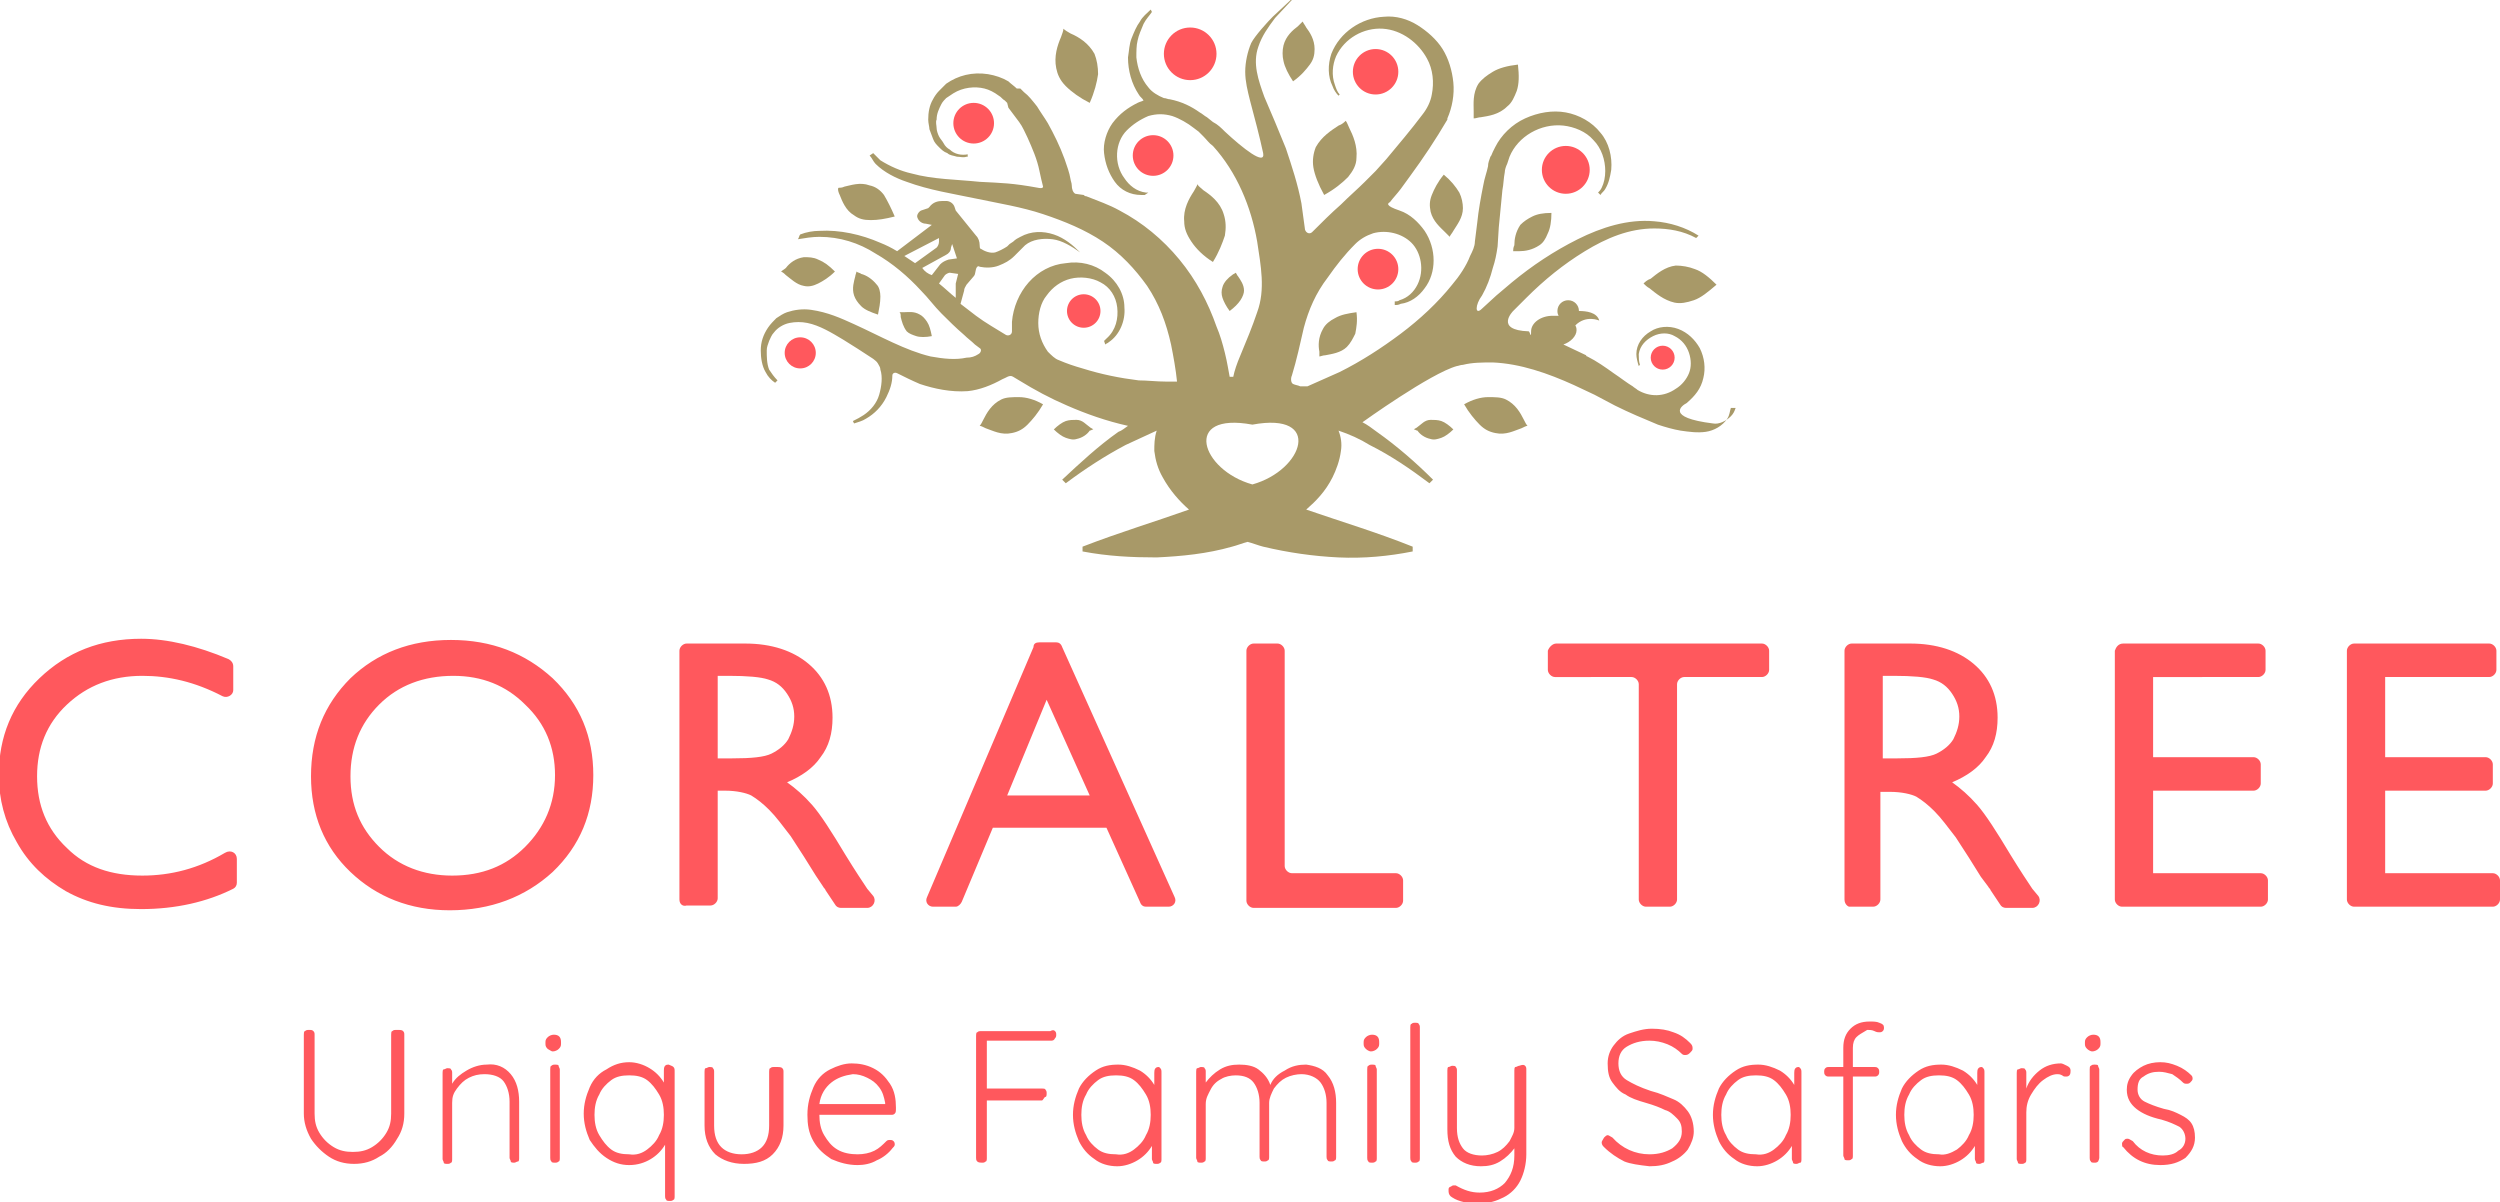 <svg xmlns="http://www.w3.org/2000/svg" viewBox="0 0 209 100.5" style="enable-background:new 0 0 209 100.5" xml:space="preserve"><g class="logo-strapline" fill="#FF585D"><path class="st0" d="M33.7 86.2c.1.1.1.2.1.3v6.6c0 .8-.2 1.5-.6 2.1-.4.7-.9 1.2-1.5 1.5-.6.4-1.3.6-2.1.6s-1.5-.2-2.1-.6c-.6-.4-1.1-.9-1.5-1.5-.4-.7-.6-1.4-.6-2.1v-6.6c0-.1 0-.3.1-.3.1-.1.2-.1.4-.1.1 0 .2 0 .3.1.1.1.1.2.1.3v6.6c0 .6.1 1.1.4 1.6.3.5.7.9 1.2 1.2.5.3 1 .4 1.6.4.6 0 1.1-.1 1.6-.4.5-.3.9-.7 1.2-1.2.3-.5.4-1 .4-1.6v-6.6c0-.1 0-.3.1-.3.1-.1.2-.1.3-.1.4 0 .5 0 .6.1zM42.7 89.8c.5.6.7 1.4.7 2.3v4.7c0 .1 0 .3-.1.3s-.2.1-.3.1c-.1 0-.3 0-.3-.1s-.1-.2-.1-.3v-4.7c0-.7-.2-1.3-.5-1.7-.3-.4-.9-.6-1.6-.6-.5 0-.9.1-1.3.3-.4.2-.7.5-1 .9-.3.4-.4.7-.4 1.2v4.7c0 .1 0 .3-.1.3-.1.1-.2.1-.3.1-.1 0-.3 0-.3-.1s-.1-.2-.1-.3v-7.2c0-.1 0-.3.1-.3s.2-.1.3-.1c.1 0 .3 0 .3.1.1.1.1.2.1.3v.9c.3-.5.7-.8 1.2-1.1.5-.3 1.1-.5 1.7-.5.8-.1 1.5.2 2 .8zM45.8 87.7c-.1-.1-.2-.2-.2-.4v-.2c0-.2.1-.3.2-.4.1-.1.3-.2.5-.2.4 0 .6.2.6.6v.2c0 .2-.1.3-.2.4-.1.1-.3.2-.5.2-.1 0-.2-.1-.4-.2zm.9 9.4c-.1.1-.2.1-.3.1-.1 0-.3 0-.3-.1-.1-.1-.1-.2-.1-.3v-7.4c0-.1 0-.3.1-.3.1-.1.2-.1.3-.1.1 0 .3 0 .3.1s.1.2.1.3v7.4c0 .1 0 .3-.1.3zM56.3 89.2c.1.1.1.2.1.4V100c0 .1 0 .3-.1.3-.1.1-.2.1-.3.1-.1 0-.3 0-.3-.1-.1-.1-.1-.2-.1-.3v-4.3c-.3.5-.7.9-1.2 1.2-.5.3-1.1.5-1.8.5s-1.3-.2-1.9-.6c-.6-.4-1-.9-1.4-1.5-.3-.7-.5-1.4-.5-2.2 0-.8.2-1.5.5-2.2.3-.7.8-1.2 1.4-1.5.6-.4 1.2-.6 1.9-.6.6 0 1.2.2 1.7.5s.9.7 1.2 1.2v-1c0-.1 0-.3.1-.4.1-.1.2-.1.3-.1.2.1.3.1.4.2zm-2.2 6.9c.4-.3.8-.7 1-1.2.3-.5.4-1.1.4-1.7 0-.6-.1-1.2-.4-1.7-.3-.5-.6-.9-1-1.2-.4-.3-.9-.4-1.5-.4s-1.1.1-1.5.4c-.4.3-.8.7-1 1.2-.3.5-.4 1.1-.4 1.7 0 .6.1 1.2.4 1.7.3.5.6.9 1 1.2.4.3.9.4 1.5.4.6.1 1.1-.1 1.5-.4zM65.4 89.3c.1.1.1.2.1.3v4.5c0 1-.3 1.8-.9 2.4-.6.6-1.4.8-2.4.8s-1.8-.3-2.4-.8c-.6-.6-.9-1.4-.9-2.4v-4.5c0-.1 0-.3.1-.3s.2-.1.3-.1c.1 0 .3 0 .3.1.1.1.1.2.1.3v4.5c0 .8.2 1.4.6 1.8.4.4 1 .6 1.7.6s1.3-.2 1.7-.6c.4-.4.6-1 .6-1.8v-4.5c0-.1 0-.3.1-.3.1-.1.2-.1.3-.1.5 0 .6 0 .7.1zM74.8 93.1c-.1.1-.2.1-.3.1h-6c0 .6.1 1.2.4 1.7.3.5.6.9 1.1 1.2.5.3 1.1.4 1.7.4.5 0 1-.1 1.4-.3.4-.2.7-.5 1-.8.1-.1.2-.1.3-.1s.2 0 .3.1c.1.1.1.2.1.3 0 .1-.1.2-.2.3-.3.4-.8.8-1.3 1-.5.3-1.1.4-1.6.4-.8 0-1.5-.2-2.2-.5-.6-.4-1.1-.8-1.5-1.5s-.5-1.4-.5-2.2c0-.9.2-1.6.5-2.3.3-.7.8-1.2 1.4-1.5.6-.3 1.2-.5 1.8-.5.6 0 1.2.1 1.8.4.6.3 1 .7 1.4 1.3.4.6.5 1.3.5 2 0 .3 0 .4-.1.5zm-5.3-2.6c-.5.4-.9 1-1 1.8H74v-.1c-.1-.5-.2-.9-.5-1.3s-.6-.6-1-.8c-.4-.2-.8-.3-1.2-.3-.7.1-1.3.3-1.8.7zM88.2 86.2c.1.1.1.2.1.3 0 .1 0 .2-.1.3-.1.2-.2.2-.4.2h-5.3v4h4.6c.1 0 .3 0 .3.1.1.1.1.2.1.3 0 .1 0 .3-.1.3s-.2.3-.3.3h-4.6v4.8c0 .1 0 .3-.1.3-.1.1-.2.1-.3.1-.1 0-.3 0-.4-.1-.1-.1-.1-.2-.1-.3V86.6c0-.1 0-.3.1-.3.1-.1.2-.1.3-.1h5.8c.2-.1.3-.1.4 0zM97 89.3c.1.1.1.2.1.4v7.2c0 .1 0 .3-.1.3-.1.1-.2.1-.3.1-.1 0-.3 0-.3-.1s-.1-.2-.1-.3v-1.1c-.3.5-.7.9-1.2 1.2-.5.3-1.1.5-1.7.5-.7 0-1.4-.2-1.9-.6-.6-.4-1-.9-1.3-1.5-.3-.7-.5-1.4-.5-2.2 0-.8.2-1.5.5-2.2.3-.6.8-1.1 1.4-1.5.6-.4 1.2-.5 1.9-.5.6 0 1.2.2 1.8.5.5.3.9.7 1.2 1.2v-1c0-.1 0-.3.1-.4s.2-.1.3-.1l.1.1zm-2.2 6.8c.4-.3.8-.7 1-1.2.3-.5.4-1.1.4-1.7 0-.6-.1-1.2-.4-1.7-.3-.5-.6-.9-1-1.2-.4-.3-.9-.4-1.5-.4s-1.1.1-1.5.4c-.4.3-.8.7-1 1.2-.3.5-.4 1.1-.4 1.7s.1 1.2.4 1.7c.2.5.6.9 1 1.2.4.3.9.4 1.5.4.6.1 1.1-.1 1.5-.4zM111 89.9c.5.6.7 1.4.7 2.3v4.5c0 .1 0 .3-.1.3-.1.1-.2.1-.3.1-.1 0-.3 0-.3-.1-.1-.1-.1-.2-.1-.3v-4.5c0-.7-.2-1.3-.5-1.7-.3-.4-.9-.7-1.6-.7-.4 0-.9.1-1.3.3-.4.2-.7.5-1 .9-.2.4-.4.8-.4 1.2v4.5c0 .1 0 .3-.1.3-.1.1-.2.1-.3.1s-.3 0-.3-.1c-.1-.1-.1-.2-.1-.3v-4.5c0-.7-.2-1.3-.5-1.7-.3-.4-.8-.6-1.5-.6-.4 0-.9.1-1.2.3-.4.2-.7.5-.9.9-.2.4-.4.7-.4 1.2v4.5c0 .1 0 .3-.1.3-.1.1-.2.1-.3.1-.1 0-.3 0-.3-.1s-.1-.2-.1-.3v-7.2c0-.1 0-.3.1-.3s.2-.1.3-.1c.1 0 .3 0 .3.1.1.1.1.2.1.3v.9c.3-.4.7-.8 1.2-1.1.5-.3 1-.4 1.6-.4.6 0 1.2.1 1.6.4.4.3.8.7 1 1.3.2-.5.6-.9 1.2-1.2.6-.4 1.2-.5 1.8-.5.7.1 1.4.3 1.8.9zM114.2 87.7c-.1-.1-.2-.2-.2-.4v-.2c0-.2.1-.3.2-.4.1-.1.3-.2.5-.2.4 0 .6.2.6.6v.2c0 .2-.1.3-.2.4-.1.1-.3.2-.5.2-.1 0-.3-.1-.4-.2zm.8 9.4c-.1.1-.2.1-.3.1-.1 0-.3 0-.3-.1-.1-.1-.1-.2-.1-.3v-7.4c0-.1 0-.3.1-.3.1-.1.2-.1.3-.1.1 0 .3 0 .3.1s.1.2.1.3v7.4c0 .1 0 .3-.1.3zM118.6 97.1c-.1.1-.2.1-.3.1-.1 0-.3 0-.3-.1-.1-.1-.1-.2-.1-.3V85.9c0-.1 0-.3.1-.3.1-.1.2-.1.3-.1.1 0 .3 0 .3.1.1.1.1.2.1.3v10.9c0 .1 0 .3-.1.3zM127.5 89.1c.1.1.1.2.1.3v7.1c0 .8-.2 1.6-.5 2.2-.3.6-.8 1.1-1.4 1.4-.6.3-1.2.5-2 .5-.4 0-.9 0-1.3-.1s-.7-.2-1-.4c-.2-.1-.3-.3-.3-.5v-.2c0-.1.1-.2.2-.2.1-.1.2-.1.2-.1h.2c.7.4 1.3.6 2 .6.9 0 1.6-.3 2.1-.8.5-.6.8-1.3.8-2.3V96c-.3.4-.7.8-1.2 1.1-.5.3-1 .4-1.6.4-.9 0-1.6-.3-2.1-.8-.5-.6-.7-1.3-.7-2.3v-4.9c0-.1 0-.3.1-.3s.2-.1.3-.1c.1 0 .3 0 .3.1.1.1.1.2.1.3v4.8c0 .8.2 1.3.5 1.7.3.4.9.6 1.6.6.4 0 .9-.1 1.3-.3.4-.2.7-.5 1-.9.2-.4.4-.7.4-1.1v-4.8c0-.1 0-.3.1-.3s.2-.1.3-.1c.3-.1.4-.1.5 0zM135.8 97.1c-.6-.3-1.2-.7-1.7-1.2-.1-.1-.2-.2-.2-.4 0-.1.1-.2.2-.4.1-.1.2-.2.3-.2.1 0 .2.1.4.2.8.9 1.9 1.4 3.1 1.4.8 0 1.4-.2 1.9-.5.5-.4.8-.8.8-1.4 0-.5-.1-.8-.4-1.1-.3-.3-.6-.6-1-.7-.4-.2-.9-.4-1.6-.6-.7-.2-1.3-.4-1.7-.7-.5-.2-.8-.6-1.1-1-.3-.4-.4-.9-.4-1.6 0-.6.2-1.1.5-1.5s.7-.8 1.3-1 1.2-.4 1.9-.4 1.3.1 1.8.3c.6.2 1 .5 1.4.9.2.2.2.3.2.5 0 .1-.1.2-.2.3-.1.1-.2.2-.4.2-.1 0-.2 0-.3-.1-.3-.3-.7-.6-1.2-.8-.5-.2-1-.3-1.5-.3-.8 0-1.4.2-1.9.5s-.7.8-.7 1.4c0 .6.2 1.1.7 1.4.5.3 1.1.6 2 .9.8.2 1.4.5 1.9.7.5.2.9.6 1.2 1 .3.4.5 1 .5 1.7 0 .5-.2 1-.5 1.5-.3.4-.8.8-1.3 1-.6.3-1.2.4-1.9.4-.9-.1-1.6-.2-2.1-.4zM150.5 89.3c.1.1.1.2.1.4v7.2c0 .1 0 .3-.1.3s-.2.1-.3.1c-.1 0-.3 0-.3-.1s-.1-.2-.1-.3v-1.1c-.3.5-.7.9-1.2 1.2-.5.3-1.1.5-1.7.5-.7 0-1.4-.2-1.9-.6-.6-.4-1-.9-1.3-1.5-.3-.7-.5-1.4-.5-2.2 0-.8.2-1.5.5-2.2.3-.6.8-1.1 1.4-1.5.6-.4 1.2-.5 1.9-.5.6 0 1.2.2 1.8.5.5.3.9.7 1.2 1.2v-1c0-.1 0-.3.1-.4s.2-.1.3-.1l.1.1zm-2.2 6.8c.4-.3.8-.7 1-1.2.3-.5.4-1.1.4-1.7 0-.6-.1-1.2-.4-1.7-.3-.5-.6-.9-1-1.2-.4-.3-.9-.4-1.5-.4s-1.1.1-1.5.4c-.4.3-.8.7-1 1.2-.3.5-.4 1.1-.4 1.7s.1 1.2.4 1.7c.2.5.6.9 1 1.2.4.3.9.4 1.5.4.6.1 1.1-.1 1.5-.4zM155.2 86.7c-.2.2-.3.5-.3.9v1.6h1.8c.1 0 .2 0 .3.1.1.1.1.2.1.3 0 .1 0 .2-.1.3-.1.1-.2.1-.3.1h-1.8v6.6c0 .1 0 .3-.1.3-.1.1-.2.1-.3.1-.1 0-.3 0-.3-.1s-.1-.2-.1-.3V90h-1.2c-.1 0-.2 0-.3-.1-.1-.1-.1-.2-.1-.3 0-.1 0-.2.1-.3.1-.1.2-.1.3-.1h1.2v-1.6c0-.7.2-1.2.6-1.6.4-.4.9-.6 1.6-.6.3 0 .6 0 .8.1.3.1.4.2.4.4 0 .1 0 .2-.1.3-.1.1-.2.1-.3.1-.1 0-.2 0-.4-.1s-.4-.1-.6-.1c-.5.3-.7.4-.9.6zM165.8 89.3c.1.1.1.2.1.4v7.2c0 .1 0 .3-.1.3s-.2.1-.3.1c-.1 0-.3 0-.3-.1s-.1-.2-.1-.3v-1.1c-.3.5-.7.9-1.2 1.2-.5.3-1.1.5-1.7.5-.7 0-1.4-.2-1.9-.6-.6-.4-1-.9-1.3-1.5-.3-.7-.5-1.4-.5-2.2 0-.8.2-1.5.5-2.2.3-.6.8-1.1 1.4-1.5.6-.4 1.2-.5 1.9-.5.6 0 1.2.2 1.8.5.5.3.9.7 1.2 1.2v-1c0-.1 0-.3.1-.4s.2-.1.3-.1l.1.1zm-2.2 6.8c.4-.3.8-.7 1-1.2.3-.5.4-1.1.4-1.7 0-.6-.1-1.2-.4-1.7-.3-.5-.6-.9-1-1.2-.4-.3-.9-.4-1.5-.4s-1.1.1-1.5.4c-.4.3-.8.7-1 1.2-.3.5-.4 1.1-.4 1.7s.1 1.2.4 1.7c.2.5.6.9 1 1.2.4.3.9.4 1.5.4.5.1 1-.1 1.5-.4zM172.8 89.1c.2.1.3.2.3.4 0 .1 0 .3-.1.4-.1.1-.2.1-.3.1-.1 0-.2 0-.3-.1-.2-.1-.3-.1-.4-.1-.4 0-.8.2-1.2.5-.4.3-.7.7-1 1.2-.3.5-.4 1-.4 1.5v3.9c0 .1 0 .3-.1.3-.1.1-.2.1-.3.1-.1 0-.3 0-.3-.1s-.1-.2-.1-.3v-7.2c0-.1 0-.3.1-.3s.2-.1.3-.1c.1 0 .3 0 .3.1.1.1.1.2.1.3V91c.2-.6.6-1.1 1.1-1.5.5-.4 1.1-.6 1.8-.6.1 0 .3.1.5.2zM174.5 87.7c-.1-.1-.2-.2-.2-.4v-.2c0-.2.1-.3.2-.4.1-.1.3-.2.5-.2.4 0 .6.2.6.6v.2c0 .2-.1.3-.2.4-.1.1-.3.2-.5.2-.1 0-.3-.1-.4-.2zm.9 9.4c-.1.1-.2.1-.3.1-.1 0-.3 0-.3-.1-.1-.1-.1-.2-.1-.3v-7.4c0-.1 0-.3.1-.3.1-.1.2-.1.3-.1.1 0 .3 0 .3.1s.1.2.1.3v7.4c0 .1-.1.3-.1.3zM177.4 95.6c0-.1.1-.2.2-.3.1-.1.1-.1.3-.1.1 0 .2.1.4.2.6.8 1.5 1.2 2.5 1.2.5 0 1-.1 1.3-.4.4-.2.6-.6.6-1s-.2-.8-.5-1c-.4-.2-.8-.4-1.5-.6-.9-.2-1.6-.5-2.1-.9s-.8-.9-.8-1.6c0-.4.1-.8.4-1.2.2-.3.6-.6 1-.8.4-.2.9-.3 1.4-.3.5 0 .9.1 1.4.3.5.2.9.5 1.2.8.1.1.1.2.1.3 0 .1-.1.2-.2.3-.1.1-.2.1-.3.1-.1 0-.2 0-.3-.1-.3-.3-.6-.5-.9-.7-.4-.1-.7-.2-1.1-.2-.5 0-.9.1-1.3.4-.4.2-.5.6-.5 1.1 0 .4.2.8.6 1 .4.2.9.4 1.6.6.6.1 1 .3 1.4.5.4.2.7.4.9.7.2.3.3.7.3 1.2 0 .7-.3 1.2-.8 1.7-.6.4-1.2.6-2.1.6-1.3 0-2.3-.5-3.1-1.5-.1 0-.1-.2-.1-.3z"/></g><g class="logo-title" fill="#FF585D"><path class="st0" d="M19.8 71.8v2c0 .2-.1.4-.3.5-2.2 1.1-4.8 1.7-7.7 1.7-2.5 0-4.5-.5-6.3-1.5-1.7-1-3.1-2.3-4.1-4.1-1-1.7-1.5-3.6-1.5-5.6 0-3.2 1.1-5.9 3.4-8.1 2.3-2.2 5.1-3.3 8.5-3.3 2.2 0 4.7.6 7.3 1.7.2.1.4.3.4.6v2c0 .4-.5.7-.9.5-2.3-1.2-4.5-1.7-6.7-1.7-2.5 0-4.6.8-6.3 2.4-1.7 1.6-2.5 3.6-2.5 6s.8 4.4 2.5 6c1.6 1.6 3.7 2.3 6.3 2.3 2.4 0 4.7-.6 6.9-1.9.5-.3 1 0 1 .5zM37.7 53.5c3.4 0 6.2 1.1 8.5 3.2 2.3 2.2 3.4 4.9 3.4 8.1s-1.1 5.9-3.4 8.1c-2.3 2.1-5.2 3.2-8.6 3.2-3.3 0-6.1-1.1-8.3-3.2-2.2-2.1-3.3-4.8-3.3-8 0-3.3 1.1-6 3.3-8.2 2.2-2.1 5-3.2 8.4-3.2zm.2 3c-2.5 0-4.6.8-6.2 2.4-1.6 1.6-2.4 3.6-2.4 6s.8 4.3 2.4 5.9c1.6 1.6 3.7 2.4 6.1 2.4 2.5 0 4.5-.8 6.1-2.4 1.6-1.6 2.5-3.6 2.5-6 0-2.3-.8-4.3-2.5-5.9-1.6-1.6-3.6-2.4-6-2.4zM56.8 75.2V54.4c0-.3.3-.6.6-.6h4.9c2.2 0 4 .6 5.3 1.7 1.3 1.1 2 2.6 2 4.5 0 1.3-.3 2.4-1 3.3-.6.9-1.6 1.6-2.8 2.1.7.5 1.4 1.1 2.1 1.9.7.8 1.6 2.2 2.8 4.2.8 1.3 1.4 2.2 1.8 2.8l.5.6c.3.4 0 1-.5 1h-2.2c-.2 0-.4-.1-.5-.3l-.8-1.2c0-.1-.1-.1-.2-.3l-.6-.9-1-1.6-1.1-1.7c-.7-.9-1.2-1.6-1.8-2.2-.5-.5-1-.9-1.5-1.2-.4-.2-1.2-.4-2.2-.4H60v9c0 .3-.3.6-.6.6h-2c-.3.1-.6-.1-.6-.5zm4.1-18.7H60v6.9h1.2c1.6 0 2.7-.1 3.3-.4.6-.3 1.1-.7 1.4-1.2.3-.6.5-1.2.5-1.9s-.2-1.3-.6-1.9c-.4-.6-.9-1-1.6-1.2-.6-.2-1.7-.3-3.3-.3zM86.9 53.7h1.4c.2 0 .4.1.5.4L98.2 75c.2.4-.1.8-.5.8h-1.9c-.2 0-.4-.1-.5-.4l-2.8-6.2H83l-2.6 6.2c-.1.2-.3.4-.5.4H78c-.4 0-.7-.4-.5-.8l8.9-20.9c0-.3.2-.4.5-.4zm4.2 12.8-3.6-8-3.3 8h6.9zM104.8 53.8h2c.3 0 .6.3.6.6v18c0 .3.3.6.6.6h8.7c.3 0 .6.3.6.6v1.7c0 .3-.3.6-.6.6h-11.9c-.3 0-.6-.3-.6-.6V54.4c0-.3.3-.6.6-.6zM130.1 53.8h17.2c.3 0 .6.3.6.6V56c0 .3-.3.6-.6.6h-6.5c-.3 0-.6.3-.6.6v18c0 .3-.3.6-.6.6h-2c-.3 0-.6-.3-.6-.6v-18c0-.3-.3-.6-.6-.6H130c-.3 0-.6-.3-.6-.6v-1.6c.1-.3.4-.6.7-.6zM154.2 75.2V54.4c0-.3.3-.6.6-.6h4.9c2.2 0 4 .6 5.3 1.7 1.3 1.1 2 2.6 2 4.5 0 1.3-.3 2.4-1 3.3-.6.9-1.6 1.6-2.8 2.1.7.5 1.4 1.1 2.1 1.9.7.8 1.6 2.2 2.8 4.2.8 1.3 1.4 2.2 1.8 2.8l.5.6c.3.4 0 1-.5 1h-2.2c-.2 0-.4-.1-.5-.3l-.8-1.2c0-.1-.1-.1-.2-.3l-.6-.8-1-1.6-1.1-1.7c-.7-.9-1.2-1.6-1.8-2.2-.5-.5-1-.9-1.5-1.2-.4-.2-1.2-.4-2.2-.4h-.8v9c0 .3-.3.6-.6.6h-2c-.1 0-.4-.2-.4-.6zm4.1-18.7h-.9v6.9h1.2c1.6 0 2.7-.1 3.3-.4.6-.3 1.1-.7 1.4-1.2.3-.6.5-1.2.5-1.9s-.2-1.3-.6-1.9c-.4-.6-.9-1-1.6-1.2-.6-.2-1.7-.3-3.3-.3zM177.5 53.8h11.3c.3 0 .6.3.6.6V56c0 .3-.3.6-.6.6H180v6.7h8.4c.3 0 .6.3.6.6v1.6c0 .3-.3.6-.6.6H180V73h9c.3 0 .6.3.6.6v1.6c0 .3-.3.6-.6.6h-11.6c-.3 0-.6-.3-.6-.6V54.4c.1-.3.3-.6.7-.6zM196.8 53.8h11.3c.3 0 .6.3.6.6V56c0 .3-.3.6-.6.6h-8.7v6.7h8.4c.3 0 .6.3.6.6v1.6c0 .3-.3.6-.6.6h-8.4V73h9c.3 0 .6.3.6.6v1.6c0 .3-.3.6-.6.6h-11.6c-.3 0-.6-.3-.6-.6V54.4c0-.3.3-.6.6-.6z"/></g><g class="logo-icon"><circle class="st0" fill="#FF585D" cx="115" cy="6" r="1.9"/><circle class="st0" fill="#FF585D" cx="130.9" cy="14.2" r="2"/><circle class="st0" fill="#FF585D" cx="115.2" cy="22.5" r="1.7"/><circle class="st0" fill="#FF585D" cx="96.4" cy="13" r="1.7"/><circle class="st0" fill="#FF585D" cx="81.4" cy="10.3" r="1.7"/><circle class="st0" fill="#FF585D" cx="90.6" cy="26" r="1.4"/><circle class="st0" fill="#FF585D" cx="99.5" cy="4.5" r="2.2"/><circle class="st0" fill="#FF585D" cx="139" cy="29.9" r="1"/><path class="st1" fill="#A9CF8B" d="M106.2 35.1"/><path class="st3" fill="#A89968" d="M73.6 24.8c0-.4-.1-.8-.3-1-.4-.5-.9-.8-1.3-.9-.1-.1-.3-.1-.4-.2 0 .1-.1.3-.1.4-.1.4-.3 1-.1 1.6.1.3.3.6.6.9.3.3.8.5 1.4.7.1-.5.2-1 .2-1.5zM102.4 19.7c.1-.6.1-1.2-.1-1.8-.3-1-1.1-1.6-1.7-2-.2-.2-.4-.3-.5-.5 0 .1-.2.4-.3.6-.4.6-.9 1.5-.8 2.5 0 .6.2 1.1.6 1.7.4.6 1 1.2 1.8 1.7.5-.8.8-1.6 1-2.2zM109.5 5.4c.3-.4.4-.8.4-1.3 0-.8-.4-1.4-.7-1.8-.1-.2-.2-.3-.3-.5l-.4.4c-.4.3-1 .8-1.2 1.6-.1.4-.1.9 0 1.3.1.5.4 1.1.8 1.7.7-.5 1.1-1 1.4-1.4zM110.7 16.3c.9-.5 1.5-1 2-1.5.4-.5.7-1 .7-1.6.1-1-.3-1.9-.6-2.5-.1-.2-.2-.5-.3-.6-.1.1-.3.3-.6.4-.6.4-1.4.9-1.9 1.8-.2.5-.3 1.1-.2 1.7.1.6.4 1.4.9 2.3zM89.1 7.2c.5.5 1.2 1 2 1.4.4-.9.6-1.7.7-2.4 0-.6-.1-1.2-.3-1.7-.5-.9-1.3-1.4-2-1.7-.2-.1-.5-.3-.6-.4 0 .2-.1.4-.2.7-.3.7-.6 1.6-.4 2.6.1.5.3 1 .8 1.5zM70.2 16.3c.2.5.5 1.3 1.2 1.7.4.3.8.4 1.4.4.6 0 1.2-.1 2-.3-.3-.7-.6-1.3-.9-1.8-.3-.4-.7-.7-1.2-.8-.8-.3-1.6 0-2.1.1-.2.1-.4.1-.5.1-.1.1 0 .4.1.6zM65.7 23c.4.3.9.8 1.5.9.4.1.8 0 1.2-.2.4-.2.9-.5 1.4-1-.5-.5-.9-.8-1.4-1-.4-.2-.8-.2-1.2-.2-.7.1-1.2.5-1.5.9-.1.1-.3.2-.4.3.2.1.3.2.4.3zM75.3 26.5c.1.4.2.8.5 1.2.2.2.5.3.8.4.3.1.8.1 1.3 0-.1-.5-.2-.9-.4-1.2-.2-.3-.4-.5-.6-.6-.5-.3-1-.2-1.3-.2h-.4c.1.1.1.2.1.4zM103 23c-.3.2-.7.6-.8 1-.1.3-.1.6 0 .9.1.3.3.7.6 1.1.4-.3.7-.6.9-.9.2-.3.3-.6.3-.8 0-.5-.3-.9-.5-1.2-.1-.1-.1-.2-.2-.3-.1.1-.2.1-.3.2zM82.4 35.8c.6.2 1.3.6 2.2.4.5-.1.9-.3 1.3-.7.4-.4.9-1 1.3-1.7-.7-.4-1.4-.6-2-.6-.6 0-1.1 0-1.5.2-.8.4-1.2 1.1-1.5 1.7-.1.2-.2.4-.3.5.1 0 .3.1.5.2zM119.6 17.7c.2.8.8 1.3 1.2 1.7l.4.4c0-.1.2-.3.3-.5.3-.5.8-1.1.8-1.9 0-.4-.1-.9-.3-1.3-.3-.5-.7-1-1.3-1.5-.5.6-.8 1.2-1 1.7-.2.5-.2.9-.1 1.4zM123.2 9.9c.2 0 .4-.1.6-.1.6-.1 1.5-.2 2.2-.9.4-.3.6-.8.8-1.3.2-.6.2-1.3.1-2.2-.9.1-1.6.3-2.1.6s-.9.6-1.2 1c-.5.8-.4 1.7-.4 2.3v.6zM91.4 35.9c0-.1 0-.1 0 0 0-.1 0-.1 0 0-.1-.1-.2-.1-.3-.2-.3-.2-.6-.6-1.1-.6-.3 0-.6 0-.9.1-.3.1-.7.4-1 .7.3.3.7.6 1 .7.3.1.6.2.9.1.5-.1.9-.4 1.1-.7.1 0 .2-.1.3-.1zM127.2 35.8c-.6.2-1.3.6-2.2.4-.5-.1-.9-.3-1.3-.7-.4-.4-.9-1-1.3-1.7.7-.4 1.4-.6 2-.6.6 0 1.1 0 1.5.2.8.4 1.2 1.1 1.5 1.7.1.2.2.4.3.5-.1 0-.3.1-.5.2zM118.2 35.9c0-.1 0-.1 0 0 0-.1 0-.1 0 0 .1-.1.2-.1.3-.2.3-.2.6-.6 1.1-.6.3 0 .6 0 .9.1.3.1.7.4 1 .7-.3.3-.7.6-1 .7-.3.1-.6.2-.9.1-.5-.1-.9-.4-1.1-.7-.1 0-.2-.1-.3-.1zM110.3 29.8c.1 0 .3-.1.5-.1.5-.1 1.3-.2 1.8-.7.3-.3.5-.7.7-1.1.1-.5.2-1.1.1-1.8-.7.1-1.3.2-1.8.5-.4.2-.8.5-1 .9-.4.7-.4 1.4-.3 1.9v.4zM137.4 23.7c.1.1.3.3.5.4.5.4 1.2 1 2.1 1.2.5.1 1 0 1.6-.2.6-.2 1.2-.7 1.9-1.3-.6-.6-1.2-1.1-1.8-1.3-.5-.2-1.1-.3-1.6-.3-.9.1-1.6.7-2.1 1.1-.3.1-.5.3-.6.4 0-.1 0 0 0 0zM126.5 21h.5c.5 0 1.1-.1 1.7-.5.3-.2.5-.5.7-1 .2-.4.3-1 .3-1.7-.7 0-1.2.1-1.6.3-.4.2-.7.4-1 .7-.4.6-.5 1.2-.5 1.7-.1.2-.1.4-.1.5z"/><path class="st1" fill="#A9CF8B" d="M119.9 32s0 .1 0 0z"/><circle class="st1" fill="#A9CF8B" cx="131.2" cy="26" r=".3"/><circle class="st0" fill="#FF585D" cx="66.9" cy="29.5" r="1.3"/><path class="st3" fill="#A89968" d="M145.1 34.1c-.1.3-.2.5-.4.7-.4.4-1 .7-1.5.6-4-.5-2.6-1.5-2.2-1.7.7-.6 1.2-1.2 1.4-2.1.2-.8.1-1.7-.3-2.5-.4-.7-1-1.3-1.8-1.6-.8-.3-1.7-.2-2.3.2-.7.4-1.2 1.1-1.2 1.9 0 .3.1.7.2 1l.1-.1c-.1-.3-.1-.6-.1-.9.1-.7.6-1.2 1.2-1.5.6-.3 1.3-.3 1.8 0 .6.3 1 .8 1.2 1.4.2.6.2 1.2 0 1.7s-.6 1-1.1 1.3c-1 .7-2.2.7-3.2.1-.1-.1-.3-.2-.4-.3-.5-.3-1-.7-1.6-1.1-.7-.5-1.4-1-2.2-1.4 0 0-.1 0-.1-.1l-1.9-.9c.6-.2 1.1-.7 1.1-1.2 0-.1 0-.2-.1-.4.9-.9 2-.4 2-.4-.2-.7-1.1-.8-1.7-.8 0-.5-.4-.9-.9-.9s-.9.4-.9.9c0 .1 0 .2.1.4h-.5c-1 0-1.8.6-1.8 1.3s-.1 0-.2 0c-2.9-.1-1.3-1.7-1.3-1.7l1.1-1.1c1.5-1.5 3.1-2.8 4.9-3.9 1.8-1.1 3.7-1.9 5.8-1.9 1.2 0 2.4.2 3.5.8l.2-.2c-1.1-.7-2.4-1.1-3.7-1.2-2.2-.2-4.4.5-6.4 1.5s-3.8 2.2-5.5 3.6l-1.3 1.1-1.2 1.1c-.6.6-.6-.3 0-1.1.4-.7.7-1.5.9-2.3.2-.6.3-1.1.4-1.8l.1-1.6c.1-1 .2-2 .3-3.1.1-.5.1-1 .2-1.5 0-.2.1-.5.2-.7l.1-.3.1-.3c.7-1.7 2.6-2.8 4.5-2.6.9.1 1.9.5 2.5 1.2.7.7 1 1.7 1 2.6 0 .5-.1 1-.3 1.4-.1.2-.2.3-.3.4l.2.2c.1-.2.3-.3.4-.5.3-.5.4-1 .5-1.6.1-1.1-.2-2.3-.9-3.1-.7-.9-1.8-1.5-2.9-1.7-1.1-.2-2.3 0-3.4.5s-2 1.4-2.5 2.4l-.2.4c-.1.2-.1.3-.2.4-.1.3-.2.5-.2.8-.1.5-.3 1-.4 1.6-.2 1-.4 2.1-.5 3.1l-.2 1.6c0 .4-.2.8-.4 1.2-.3.8-.9 1.7-1.5 2.4-1.2 1.5-2.7 2.9-4.3 4.1-1.6 1.2-3.3 2.3-5.1 3.2l-2.7 1.2h-.6c-.2-.1-.4-.1-.6-.2-.2-.1-.2-.5-.1-.7.4-1.3.7-2.7 1-4 .4-1.5 1-2.9 2-4.2.7-1 1.4-1.9 2.3-2.8.4-.4.9-.7 1.5-.9 1.1-.3 2.4 0 3.2.8.8.8 1.1 2.3.5 3.5-.3.6-.8 1.1-1.5 1.3-.1.1-.3.1-.4.1v.3c.2 0 .3 0 .5-.1.8-.1 1.5-.6 2-1.3 1-1.3 1-3.3 0-4.8-.5-.7-1.2-1.4-2.1-1.7-1.2-.4-1-.6-.8-.7.3-.4.6-.7.9-1.1l.8-1.1c1.1-1.5 2.1-3 3.1-4.7v-.1c.4-.9.6-2 .5-3-.1-1-.4-2-.9-2.8-.5-.8-1.3-1.5-2.1-2s-1.8-.8-2.8-.7c-1.9.1-3.7 1.3-4.4 3.1-.3.9-.3 1.9.1 2.7.1.3.3.6.5.8l.1-.1c-.2-.2-.3-.5-.4-.8-.3-.8-.2-1.7.1-2.4.7-1.5 2.3-2.4 3.9-2.3 1.6.1 3 1.2 3.7 2.5.5.9.6 2 .4 3-.1.6-.4 1.2-.8 1.7-.9 1.2-2 2.5-3 3.7l-.9 1-.9.9c-.6.6-1.3 1.2-2 1.9-.8.7-1.6 1.5-2.4 2.3-.2.2-.5.1-.6-.2-.1-.7-.2-1.5-.3-2.2-.3-1.6-.8-3.1-1.3-4.6-.6-1.5-1.2-2.9-1.8-4.3-.5-1.4-1-2.8-.5-4.2.3-.9.8-1.6 1.4-2.4L108 0h-.1l-1.5 1.4c-.4.4-1.5 1.6-1.8 2.2-.3.7-.5 1.6-.5 2.4 0 .8.2 1.6.4 2.4.4 1.5.8 3 1.1 4.4.2 1.1-1.7-.4-3.2-1.8-.3-.3-.6-.6-1-.8l-.5-.4c-.2-.1-.4-.3-.6-.4-.7-.5-1.5-.9-2.5-1.1-.2 0-.3-.1-.5-.1-.5-.2-1-.5-1.3-.9-.6-.7-.9-1.6-1-2.5 0-.5 0-1 .1-1.4.1-.5.3-.9.5-1.4.2-.4.5-.7.7-1l-.1-.2c-.3.3-.7.6-.9 1-.3.4-.5.9-.7 1.4-.2.5-.2 1-.3 1.6 0 1.1.3 2.2.9 3.1.1.2.3.3.4.5-.2.1-.3.1-.5.2-.8.4-1.5.9-2.1 1.7-.5.7-.8 1.7-.7 2.5.1.9.4 1.7.9 2.4s1.3 1.1 2.2 1.1h.3l.3-.2h-.2c-.8-.1-1.4-.6-1.8-1.2-.9-1.2-.8-3 .2-4 .5-.5 1.1-.9 1.8-1.2.7-.2 1.3-.2 2 0 .6.2 1.3.6 1.8 1l.4.3.4.4c.3.3.5.6.8.8 2 2.2 3.2 5.1 3.7 8 .3 2 .7 4 0 5.9-.4 1.2-.9 2.4-1.4 3.6-.3.7-.5 1.3-.6 1.8h-.3c-.1-.5-.2-1.2-.4-2s-.4-1.5-.7-2.2c-.7-2-1.7-3.9-3.1-5.6-1.4-1.7-3.1-3.1-5-4.1-.9-.5-1.8-.8-2.8-1.2-.1 0-.1 0-.2-.1l-.7-.1c-.2-.1-.3-.4-.3-.7 0-.2-.1-.4-.1-.5-.1-.6-.3-1.1-.5-1.7-.4-1.1-.9-2.1-1.4-3-.3-.5-.6-.9-.9-1.4-.4-.5-.7-.9-1.1-1.2l-.3-.3H85c-.2-.2-.5-.4-.7-.6-.5-.3-1.1-.5-1.7-.6-1.3-.2-2.5.1-3.5.8l-.3.3-.3.3c-.2.2-.4.5-.5.7-.3.5-.4 1.1-.4 1.7 0 .3.1.6.1.8.1.3.2.5.3.8.1.3.3.5.5.7.2.2.4.4.7.5.2.2.5.2.8.3.3 0 .5.1.8 0h.1v-.2c-.5.1-1.1 0-1.5-.4-.2-.1-.4-.3-.5-.5-.1-.2-.3-.4-.4-.6-.1-.2-.2-.5-.2-.7 0-.2-.1-.5 0-.7 0-.5.2-.9.4-1.3.1-.2.3-.4.4-.5l.3-.2.3-.2c.8-.5 1.8-.6 2.6-.4.4.1.8.3 1.2.6.2.1.3.3.5.4l.2.2.1.4.9 1.2c.3.4.5.9.7 1.3.4.9.8 1.8 1 2.8.1.5.2.9.3 1.3 0 .2-.4.1-.4.1-2.2-.4-3-.4-4.9-.5-1.9-.2-3.9-.2-5.7-.7-.9-.2-1.8-.6-2.6-1.1l-.6-.6-.3.2c.2.2.3.5.5.7.7.7 1.7 1.2 2.6 1.5 1.9.7 3.9 1 5.8 1.4 1.9.4 3.8.7 5.6 1.3 1.8.6 3.5 1.3 5 2.3 1.5 1 2.7 2.3 3.7 3.7 1 1.5 1.6 3.1 2 4.9.2 1 .4 2.1.5 3.1h-.9c-.8 0-1.6-.1-2.3-.1-1.6-.2-3.1-.5-4.7-1-.7-.2-1.3-.4-2-.7-.3-.1-.6-.4-.9-.7-.5-.7-.8-1.5-.8-2.4 0-.8.2-1.7.7-2.3.5-.7 1.2-1.2 2-1.4.8-.2 1.8-.1 2.5.3.8.4 1.3 1.2 1.4 2.1.1.9-.1 1.9-.9 2.6l-.2.2.1.3c.1-.1.2-.1.3-.2.9-.6 1.4-1.8 1.3-2.9 0-1.1-.6-2.2-1.6-2.9-.9-.7-2.1-1-3.3-.8-1.2.1-2.3.7-3.1 1.6-.8.9-1.3 2.1-1.4 3.3v.8c0 .3-.3.4-.5.3-.8-.5-1.7-1-2.5-1.6-.4-.3-.9-.7-1.3-1l.3-1.1c0-.2.1-.3.2-.5l.6-.7c.2-.2.1-.6.3-.8 0 0 .1-.1.2 0 .5.1 1.1.1 1.6-.1s.9-.4 1.3-.8l.3-.3.2-.2.4-.4c.6-.5 1.5-.6 2.3-.5.8.1 1.6.6 2.3 1.1-.6-.6-1.3-1.2-2.2-1.5-.9-.3-1.9-.3-2.8.2-.2.1-.4.2-.6.4l-.3.2-.2.2c-.3.2-.7.4-1 .5-.4.1-.9-.1-1.2-.3-.1 0-.1-.2-.1-.3 0-.3-.1-.6-.3-.8l-1.7-2.1-.1-.3c-.1-.3-.4-.5-.7-.5h-.3c-.4 0-.8.1-1.1.5l-.1.1-.6.2c-.2.1-.4.4-.3.6.1.3.4.5.7.5l.5.1L75 21c-.5-.3-.9-.5-1.4-.7-1.6-.7-3.4-1.1-5.1-1-.5 0-1.1.1-1.6.3-.1.1-.1.3-.2.4.6-.1 1.2-.2 1.8-.2 1.7 0 3.3.5 4.7 1.4 1.4.8 2.7 1.9 3.8 3.1.6.6 1.1 1.3 1.7 1.9.6.6 1.2 1.2 1.9 1.8.3.3.6.5.9.8l.4.3c.2.1.1.4-.1.5-.3.2-.6.3-1 .3-.9.2-1.9.1-3-.1-2.1-.5-4.2-1.7-6.4-2.7-1.1-.5-2.2-1-3.6-1.2-.7-.1-1.4 0-2 .2-.3.1-.6.3-.9.5-.2.2-.5.5-.7.8-.4.6-.6 1.2-.6 1.9 0 .6.1 1.3.4 1.8.2.4.5.7.8.9l.2-.2c-.3-.3-.5-.6-.7-.9-.2-.5-.2-1.1-.2-1.6 0-.3.1-.5.2-.8.1-.2.2-.5.4-.7.3-.4.8-.7 1.3-.8.5-.1 1-.1 1.5 0 1 .2 2 .8 3 1.4.8.5 1.6 1 2.5 1.6.1.1.3.2.4.4.1.2.2.3.2.5.2.6.1 1.4-.1 2.1-.2.7-.7 1.3-1.3 1.7-.3.2-.5.3-.9.5l.1.2c.3-.1.7-.2 1-.4.7-.4 1.3-1 1.7-1.8.3-.6.5-1.2.5-1.8 0-.2.2-.3.4-.2.6.3 1.2.6 1.9.9 1.2.4 2.6.7 4 .6 1-.1 2-.5 2.9-1 .3-.1.6-.4.9-.2l.5.3c1.3.8 2.6 1.5 4 2.1 1.6.7 3.3 1.3 5.1 1.7-.3.2-.5.4-.8.5-1.7 1.2-3.2 2.6-4.7 4l.3.3c1.6-1.2 3.3-2.3 5-3.2.9-.4 1.7-.8 2.6-1.2-.2.6-.2 1.2-.2 1.7.1.8.3 1.5.7 2.2.6 1.1 1.4 2 2.2 2.7-2.8 1-5.8 1.9-8.9 3.1v.4c2.1.4 4.1.5 6.2.5 2.1-.1 4.2-.3 6.3-.9.4-.1.9-.3 1.3-.4.4.1.9.3 1.3.4 2.1.5 4.2.8 6.3.9 2.1.1 4.2-.1 6.2-.5v-.4c-3-1.2-6-2.1-8.9-3.1.8-.7 1.6-1.5 2.2-2.7.3-.6.6-1.4.7-2.2.1-.6 0-1.2-.2-1.7.9.3 1.8.7 2.6 1.2 1.8.9 3.4 2 5 3.2l.3-.3c-1.4-1.4-3-2.8-4.7-4-.4-.3-.8-.6-1.2-.8 0 0 5.7-4.1 7.9-4.7.1 0 .3-.1.5-.1.8-.2 1.6-.2 2.5-.2 2.3.1 4.6.9 6.8 1.9.6.3 1.1.5 1.7.8.6.3 1.1.6 1.7.9 1.2.6 2.4 1.1 3.6 1.6.6.2 1.3.4 1.9.5.7.1 1.4.2 2.1.1.7-.1 1.4-.5 1.8-1.1.2-.3.2-.6.3-.9h.4zM76.5 22l-.9-.6 2.9-1.5v.3c0 .2-.1.4-.2.5L76.5 22zm.6.4 2-1.1c.2-.1.4-.3.4-.6l.1-.3.4 1.2-.7.1c-.3.1-.5.2-.7.4l-.7.9c-.3-.1-.6-.3-.8-.6zm2.8 1.3V24.9c-.5-.4-.9-.8-1.4-1.2l.5-.7c.1-.1.3-.2.4-.2l.7.1-.2.8zm24.8 16.8c-4.3-1.2-5.9-6.1 0-5 5.9-1.1 4.3 3.8 0 5z"/></g></svg>